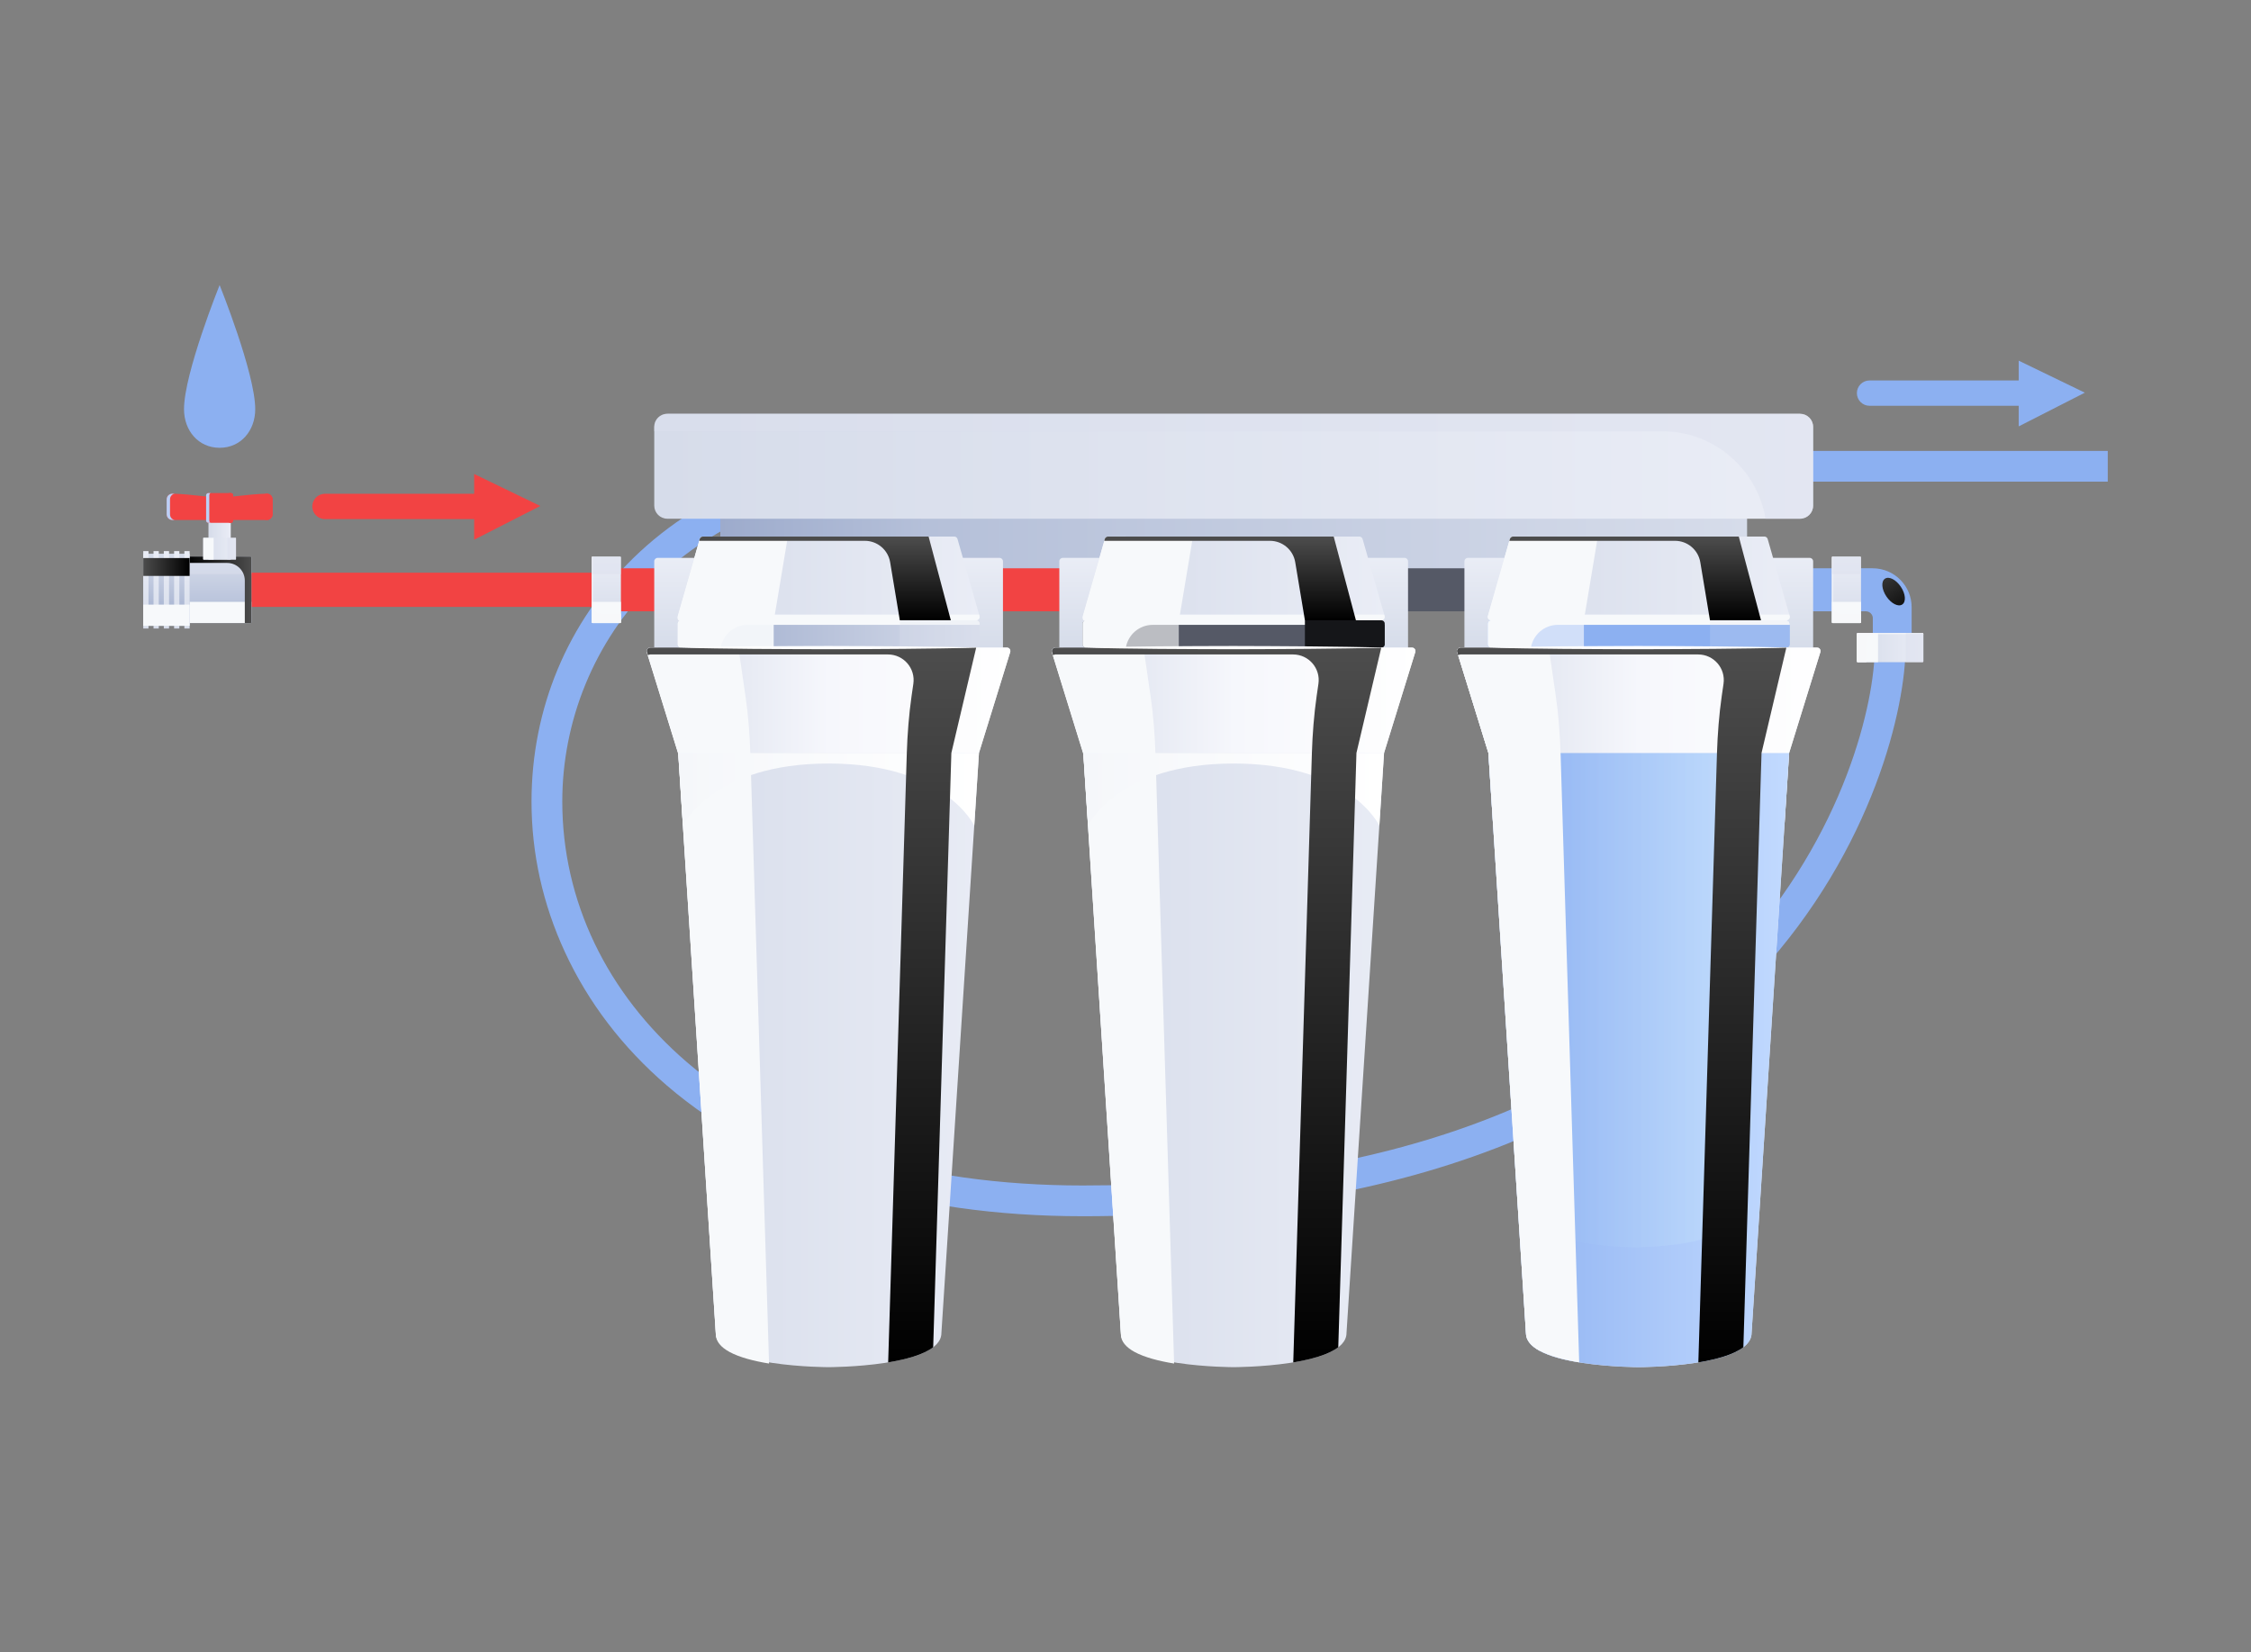 <svg xmlns="http://www.w3.org/2000/svg" xmlns:xlink="http://www.w3.org/1999/xlink" id="_x31_" x="0px" y="0px" viewBox="0 0 150.501 110.482" style="enable-background:new 0 0 150.501 110.482;" xml:space="preserve"><rect x="0" y="0" width="150.501" height="110.482" fill="#808080" stroke="none"/><g>	<g>		<path style="fill:#8CB0F1;" d="M72.387,81.328c-11.536,0-21.151-3.023-27.803-8.743c-2.963-2.548-5.255-5.549-6.813-8.92   c-1.482-3.208-2.234-6.595-2.234-10.067c0-6.208,2.412-11.985,6.792-16.267c4.805-4.697,11.519-7.18,19.416-7.18h79.178v2.057   H61.745c-15.855,0-24.151,10.761-24.151,21.39c0,6.62,2.958,12.809,8.331,17.428c6.274,5.395,15.425,8.246,26.462,8.246   c19.512,0,34.203-5.223,43.665-15.523c7.351-8.002,9.293-16.87,9.293-20.442h2.057c0,3.849-2.056,13.365-9.835,21.833   c-4.425,4.817-10.062,8.627-16.752,11.324C92.806,79.691,83.242,81.328,72.387,81.328z"></path>	</g>	<g>		<g>			<linearGradient id="SVGID_1_" gradientUnits="userSpaceOnUse" x1="48.16" y1="35.878" x2="116.808" y2="35.878">				<stop offset="0" style="stop-color:#9DABCC"></stop>				<stop offset="0.2" style="stop-color:#B5C0D9"></stop>				<stop offset="1" style="stop-color:#D6DCEA"></stop>			</linearGradient>			<rect x="48.16" y="32.77" style="fill:url(#SVGID_1_);" width="68.649" height="6.216"></rect>							<linearGradient id="SVGID_00000060731239105359477110000010497194678822423701_" gradientUnits="userSpaceOnUse" x1="43.743" y1="31.178" x2="121.225" y2="31.178">				<stop offset="0" style="stop-color:#D6DCEA"></stop>				<stop offset="1" style="stop-color:#EAEDF6"></stop>			</linearGradient>			<path style="fill:url(#SVGID_00000060731239105359477110000010497194678822423701_);" d="M44.62,34.686h37.865h37.864    c0.242,0,0.461-0.098,0.62-0.257c0.159-0.159,0.257-0.378,0.257-0.62v-2.631v-2.631c0-0.242-0.098-0.461-0.257-0.62    c-0.159-0.159-0.378-0.257-0.62-0.257H82.484H44.62c-0.242,0-0.461,0.098-0.62,0.257c-0.159,0.159-0.257,0.378-0.257,0.62v2.631    v2.631c0,0.242,0.098,0.461,0.257,0.62C44.158,34.588,44.377,34.686,44.62,34.686z"></path>			<path style="opacity:0.5;fill:#DCE1EE;" d="M44.62,27.67h75.729c0.484,0,0.877,0.393,0.877,0.877v5.262    c0,0.484-0.393,0.877-0.877,0.877h-2.305c-0.558-3.317-3.435-5.847-6.911-5.847h-67.39v-0.292    C43.743,28.062,44.135,27.67,44.62,27.67z"></path>		</g>		<g>			<g>				<rect x="14.684" y="38.297" style="fill:#F24343;" width="25.857" height="2.286"></rect>			</g>			<g>				<g>											<linearGradient id="SVGID_00000070105911129239910500000012113545850845194940_" gradientUnits="userSpaceOnUse" x1="-2886.405" y1="-207.147" x2="-2881.958" y2="-207.147" gradientTransform="matrix(0 -1 1 0 221.831 -2844.742)">						<stop offset="0" style="stop-color:#9DABCC"></stop>						<stop offset="0.2" style="stop-color:#B5C0D9"></stop>						<stop offset="1" style="stop-color:#D6DCEA"></stop>					</linearGradient>					<path style="fill:url(#SVGID_00000070105911129239910500000012113545850845194940_);" d="M16.809,41.613v-2.173v-2.173      c0-0.014-0.006-0.027-0.015-0.036c-0.009-0.009-0.022-0.015-0.036-0.015h-2.075h-2.075c-0.014,0-0.026,0.006-0.036,0.015      c-0.009,0.009-0.015,0.022-0.015,0.036v2.173v2.173c0,0.014,0.006,0.027,0.015,0.036c0.009,0.009,0.022,0.015,0.036,0.015      h2.075h2.075c0.014,0,0.027-0.006,0.036-0.015C16.804,41.639,16.809,41.627,16.809,41.613z"></path>					<path style="fill:#F7F9FB;" d="M12.558,40.248v1.365c0,0.028,0.023,0.05,0.05,0.05h4.15c0.028,0,0.05-0.023,0.05-0.05v-1.365      H12.558z"></path>					<path style="opacity:0.5;fill:#DCE1EE;" d="M12.558,37.266v1.125h4.251v-1.125c0-0.028-0.023-0.05-0.05-0.05h-4.15      C12.581,37.216,12.558,37.239,12.558,37.266z"></path>											<linearGradient id="SVGID_00000043426455708175047410000008226774742277209737_" gradientUnits="userSpaceOnUse" x1="12.558" y1="39.44" x2="16.809" y2="39.44">						<stop offset="0" style="stop-color:#000000"></stop>						<stop offset="1" style="stop-color:#4D4D4D"></stop>					</linearGradient>					<path style="fill:url(#SVGID_00000043426455708175047410000008226774742277209737_);" d="M16.759,37.216h-4.15      c-0.028,0-0.05,0.023-0.05,0.05v0.377h2.63c0.651,0,1.179,0.528,1.179,1.179v2.841h0.391c0.028,0,0.05-0.023,0.05-0.05v-4.346      C16.809,37.239,16.787,37.216,16.759,37.216z"></path>				</g>				<g>											<linearGradient id="SVGID_00000036935120781549576290000017370227093666479797_" gradientUnits="userSpaceOnUse" x1="-4466.851" y1="1657.99" x2="-4462.027" y2="1657.99" gradientTransform="matrix(0 -1 1 0 -1646.862 -4424.999)">						<stop offset="0" style="stop-color:#9DABCC"></stop>						<stop offset="1" style="stop-color:#D6DCEA"></stop>					</linearGradient>					<polygon style="fill:url(#SVGID_00000036935120781549576290000017370227093666479797_);" points="12.678,37.028 12.678,41.851       9.578,41.851 9.578,37.028      "></polygon>					<g>													<linearGradient id="SVGID_00000106136501530413756880000009448057525592044732_" gradientUnits="userSpaceOnUse" x1="-4467.027" y1="1659.365" x2="-4461.85" y2="1659.365" gradientTransform="matrix(0 -1 1 0 -1646.862 -4424.999)">							<stop offset="0" style="stop-color:#D6DCEA"></stop>							<stop offset="1" style="stop-color:#EAEDF6"></stop>						</linearGradient>						<polygon style="fill:url(#SVGID_00000106136501530413756880000009448057525592044732_);" points="12.678,36.851        12.678,42.028 12.327,42.028 12.327,36.851       "></polygon>													<linearGradient id="SVGID_00000010281333891335173600000011524558654998847127_" gradientUnits="userSpaceOnUse" x1="-4467.027" y1="1658.678" x2="-4461.85" y2="1658.678" gradientTransform="matrix(0 -1 1 0 -1646.862 -4424.999)">							<stop offset="0" style="stop-color:#D6DCEA"></stop>							<stop offset="1" style="stop-color:#EAEDF6"></stop>						</linearGradient>						<polygon style="fill:url(#SVGID_00000010281333891335173600000011524558654998847127_);" points="11.991,36.851        11.991,42.028 11.64,42.028 11.64,36.851       "></polygon>													<linearGradient id="SVGID_00000000941458353854415260000009410435570101712278_" gradientUnits="userSpaceOnUse" x1="-4467.027" y1="1657.99" x2="-4461.85" y2="1657.99" gradientTransform="matrix(0 -1 1 0 -1646.862 -4424.999)">							<stop offset="0" style="stop-color:#D6DCEA"></stop>							<stop offset="1" style="stop-color:#EAEDF6"></stop>						</linearGradient>						<polygon style="fill:url(#SVGID_00000000941458353854415260000009410435570101712278_);" points="11.303,36.851        11.303,42.028 10.952,42.028 10.952,36.851       "></polygon>													<linearGradient id="SVGID_00000043453790348329498590000016329860801065815958_" gradientUnits="userSpaceOnUse" x1="-4467.027" y1="1657.303" x2="-4461.85" y2="1657.303" gradientTransform="matrix(0 -1 1 0 -1646.862 -4424.999)">							<stop offset="0" style="stop-color:#D6DCEA"></stop>							<stop offset="1" style="stop-color:#EAEDF6"></stop>						</linearGradient>						<polygon style="fill:url(#SVGID_00000043453790348329498590000016329860801065815958_);" points="10.616,36.851        10.616,42.028 10.265,42.028 10.265,36.851       "></polygon>													<linearGradient id="SVGID_00000094585333857973513380000013978880651213625515_" gradientUnits="userSpaceOnUse" x1="-4467.027" y1="1656.615" x2="-4461.85" y2="1656.615" gradientTransform="matrix(0 -1 1 0 -1646.862 -4424.999)">							<stop offset="0" style="stop-color:#D6DCEA"></stop>							<stop offset="1" style="stop-color:#EAEDF6"></stop>						</linearGradient>						<polygon style="fill:url(#SVGID_00000094585333857973513380000013978880651213625515_);" points="9.929,36.851 9.929,42.028        9.578,42.028 9.578,36.851       "></polygon>					</g>											<linearGradient id="SVGID_00000110460233820566368050000003463096764111701176_" gradientUnits="userSpaceOnUse" x1="-4462.913" y1="1659.541" x2="-4462.913" y2="1656.44" gradientTransform="matrix(0 -1 1 0 -1646.862 -4424.999)">						<stop offset="0" style="stop-color:#000000"></stop>						<stop offset="1" style="stop-color:#4D4D4D"></stop>					</linearGradient>					<polygon style="fill:url(#SVGID_00000110460233820566368050000003463096764111701176_);" points="12.678,37.316 12.678,38.511       9.578,38.511 9.578,37.316      "></polygon>											<rect x="10.418" y="39.591" transform="matrix(6.123234e-17 -1 1 6.123234e-17 -30.014 52.269)" style="fill:#F7F9FB;" width="1.42" height="3.101"></rect>				</g>				<g>					<g>													<linearGradient id="SVGID_00000023971863967068946590000003476796868826538404_" gradientUnits="userSpaceOnUse" x1="13.938" y1="35.904" x2="15.429" y2="35.904">							<stop offset="0" style="stop-color:#D6DCEA"></stop>							<stop offset="1" style="stop-color:#EAEDF6"></stop>						</linearGradient>													<rect x="13.938" y="34.389" style="fill:url(#SVGID_00000023971863967068946590000003476796868826538404_);" width="1.491" height="3.031"></rect>					</g>					<g>						<g>							<g>								<path style="fill:#F24343;" d="M11.535,33.011c-0.215-0.006-0.393,0.165-0.393,0.38v1.001c0,0.21,0.17,0.38,0.38,0.38h3.162         v-1.5C14.011,33.271,12.882,33.05,11.535,33.011z"></path>								<path style="fill:#F24343;" d="M17.832,33.011c-1.347,0.039-2.476,0.26-3.149,0.26v1.5h3.162c0.21,0,0.38-0.17,0.38-0.38         v-1.001C18.225,33.176,18.047,33.005,17.832,33.011z"></path>							</g>							<g>								<path style="fill:#BAD0F7;" d="M11.367,34.392v-1.001c0-0.191,0.132-0.347,0.303-0.375c-0.045-0.002-0.09-0.004-0.135-0.005         c-0.215-0.006-0.393,0.165-0.393,0.38v1.001c0,0.21,0.17,0.38,0.38,0.38h0.2C11.526,34.772,11.367,34.602,11.367,34.392z"></path>								<path style="fill:#F24343;" d="M17.832,33.011c-0.045,0.001-0.09,0.003-0.135,0.005c0.171,0.028,0.303,0.183,0.303,0.375         v1.001c0,0.21-0.159,0.38-0.356,0.38h0.2c0.21,0,0.38-0.17,0.38-0.38v-1.001C18.225,33.176,18.047,33.005,17.832,33.011z"></path>							</g>						</g>						<g>							<path style="fill:#F24343;" d="M13.779,33.122v1.688c0,0.084,0.068,0.152,0.152,0.152h1.506c0.084,0,0.152-0.068,0.152-0.152        v-1.688c0-0.085-0.069-0.153-0.153-0.152c-0.281,0.004-1.223,0.004-1.503,0C13.847,32.969,13.779,33.038,13.779,33.122z"></path>							<g>								<path style="fill:#BAD0F7;" d="M13.994,34.81v-1.688c0-0.079,0.041-0.143,0.094-0.151c-0.056,0-0.109-0.001-0.155-0.001         c-0.085-0.001-0.153,0.067-0.153,0.152v1.688c0,0.084,0.068,0.152,0.152,0.152h0.167         C14.04,34.962,13.994,34.894,13.994,34.81z"></path>								<path style="fill:#F24343;" d="M15.435,32.97c-0.047,0.001-0.099,0.001-0.155,0.001c0.052,0.007,0.094,0.071,0.094,0.151         v1.688c0,0.084-0.046,0.152-0.104,0.152h0.167c0.084,0,0.152-0.068,0.152-0.152v-1.688         C15.589,33.038,15.52,32.969,15.435,32.97z"></path>							</g>						</g>					</g>					<g>													<linearGradient id="SVGID_00000176735425950835349310000017305334161733897089_" gradientUnits="userSpaceOnUse" x1="1035.492" y1="-939.688" x2="1037.684" y2="-939.688" gradientTransform="matrix(1 0 0 1 -1021.904 976.38)">							<stop offset="0" style="stop-color:#D6DCEA"></stop>							<stop offset="1" style="stop-color:#EAEDF6"></stop>						</linearGradient>						<path style="fill:url(#SVGID_00000176735425950835349310000017305334161733897089_);" d="M13.612,37.42h1.071h1.071       c0.007,0,0.013-0.003,0.017-0.007c0.004-0.004,0.007-0.011,0.007-0.018v-0.703v-0.703c0-0.007-0.003-0.013-0.007-0.018       c-0.004-0.004-0.011-0.007-0.017-0.007h-1.071h-1.071c-0.007,0-0.013,0.003-0.017,0.007c-0.005,0.005-0.007,0.011-0.007,0.018       v0.703v0.703c0,0.007,0.003,0.013,0.007,0.018C13.599,37.417,13.606,37.42,13.612,37.42z"></path>						<path style="fill:#F7F9FB;" d="M14.285,35.964h-0.673c-0.014,0-0.025,0.011-0.025,0.025v1.406       c0,0.014,0.011,0.025,0.025,0.025h0.673V35.964z"></path>						<path style="opacity:0.5;fill:#DCE1EE;" d="M15.755,35.964h-0.554v1.456h0.554c0.014,0,0.025-0.011,0.025-0.025v-1.406       C15.78,35.975,15.769,35.964,15.755,35.964z"></path>					</g>				</g>			</g>			<rect x="40.541" y="38.001" style="fill:#F24343;" width="41.702" height="2.876"></rect>			<rect x="82.244" y="38.001" style="fill:#555966;" width="27.325" height="2.876"></rect>			<rect x="109.328" y="38.001" style="fill:#8CB0F1;" width="14.125" height="2.876"></rect>			<g>									<linearGradient id="SVGID_00000024688625001301758340000012048291300531700871_" gradientUnits="userSpaceOnUse" x1="-2886.405" y1="-181.29" x2="-2881.958" y2="-181.29" gradientTransform="matrix(0 -1 1 0 221.831 -2844.742)">					<stop offset="0" style="stop-color:#D6DCEA"></stop>					<stop offset="1" style="stop-color:#EAEDF6"></stop>				</linearGradient>				<path style="fill:url(#SVGID_00000024688625001301758340000012048291300531700871_);" d="M41.515,41.613v-2.173v-2.173     c0-0.014-0.006-0.027-0.015-0.036c-0.009-0.009-0.022-0.015-0.036-0.015h-0.924h-0.924c-0.014,0-0.026,0.006-0.036,0.015     c-0.009,0.009-0.015,0.022-0.015,0.036v2.173v2.173c0,0.014,0.006,0.027,0.015,0.036c0.009,0.009,0.022,0.015,0.036,0.015h0.924     h0.924c0.014,0,0.027-0.006,0.036-0.015C41.51,41.639,41.515,41.627,41.515,41.613z"></path>				<path style="fill:#F7F9FB;" d="M39.567,40.248v1.365c0,0.028,0.022,0.05,0.05,0.05h1.848c0.028,0,0.05-0.023,0.05-0.05v-1.365     H39.567z"></path>				<path style="fill:#F7F8FA;" d="M39.567,37.266v4.346c0,0.028,0.022,0.05,0.05,0.05h1.848c0.028,0,0.05-0.023,0.05-0.05v-0.582     h-1.353c-0.125,0-0.239-0.043-0.329-0.115c-0.121-0.097-0.199-0.246-0.199-0.413v-3.286h-0.017     C39.59,37.216,39.567,37.239,39.567,37.266z"></path>				<path style="opacity:0.5;fill:#DCE1EE;" d="M39.567,37.266v1.125h1.948v-1.125c0-0.028-0.022-0.05-0.05-0.05h-1.848     C39.59,37.216,39.567,37.239,39.567,37.266z"></path>			</g>			<g>				<g>					<path style="fill:#8CB0F1;" d="M123.115,38.001v2.876h1.636c0.161,0,0.303,0.082,0.387,0.207      c0.049,0.074,0.078,0.162,0.078,0.257v2.53l2.596,0v-3.264c0-0.707-0.281-1.348-0.738-1.817c-0.474-0.487-1.136-0.79-1.87-0.79      H123.115z"></path>											<linearGradient id="SVGID_00000060729576274972850250000015751090430771943296_" gradientUnits="userSpaceOnUse" x1="290.024" y1="-460.928" x2="290.024" y2="-458.81" gradientTransform="matrix(-0.83 0.557 0.832 1.24 750.424 448.635)">						<stop offset="0" style="stop-color:#333333"></stop>						<stop offset="1" style="stop-color:#000000"></stop>					</linearGradient>					<path style="fill:url(#SVGID_00000060729576274972850250000015751090430771943296_);" d="M127.088,39.235      c0.319,0.476,0.363,1.007,0.096,1.186c-0.266,0.179-0.741-0.062-1.061-0.538c-0.32-0.476-0.363-1.007-0.096-1.186      C126.293,38.517,126.768,38.758,127.088,39.235z"></path>				</g>				<g>											<linearGradient id="SVGID_00000093868435784480869840000004783395158401762710_" gradientUnits="userSpaceOnUse" x1="-1698.796" y1="43.306" x2="-1694.349" y2="43.306" gradientTransform="matrix(1 0 0 1 1822.946 0)">						<stop offset="0" style="stop-color:#D6DCEA"></stop>						<stop offset="1" style="stop-color:#EAEDF6"></stop>					</linearGradient>					<path style="fill:url(#SVGID_00000093868435784480869840000004783395158401762710_);" d="M124.2,44.28h4.346      c0.028,0,0.05-0.022,0.05-0.05v-1.848c0-0.028-0.023-0.05-0.05-0.05H124.2c-0.028,0-0.05,0.022-0.05,0.05v1.848      C124.15,44.258,124.173,44.28,124.2,44.28z"></path>					<path style="fill:#F7F9FB;" d="M125.565,42.332H124.2c-0.028,0-0.05,0.022-0.05,0.05v1.848c0,0.028,0.022,0.05,0.05,0.05h1.365      V42.332z"></path>					<path style="fill:#F7F8FA;" d="M128.547,42.332H124.2c-0.028,0-0.05,0.022-0.05,0.05v1.848c0,0.028,0.022,0.05,0.05,0.05h0.582      v-1.353c0-0.125,0.043-0.239,0.115-0.329c0.097-0.121,0.246-0.199,0.413-0.199h3.286v-0.017      C128.597,42.354,128.574,42.332,128.547,42.332z"></path>					<path style="opacity:0.5;fill:#DCE1EE;" d="M128.547,42.332h-1.125v1.948h1.125c0.028,0,0.05-0.022,0.05-0.05v-1.848      C128.597,42.354,128.574,42.332,128.547,42.332z"></path>				</g>				<g>											<linearGradient id="SVGID_00000034047519437541674670000002658801298632780455_" gradientUnits="userSpaceOnUse" x1="-2886.405" y1="-1921.324" x2="-2881.958" y2="-1921.324" gradientTransform="matrix(0 -1 1 0 2044.777 -2844.742)">						<stop offset="0" style="stop-color:#D6DCEA"></stop>						<stop offset="1" style="stop-color:#EAEDF6"></stop>					</linearGradient>					<path style="fill:url(#SVGID_00000034047519437541674670000002658801298632780455_);" d="M124.427,41.613v-4.346      c0-0.028-0.022-0.05-0.05-0.05h-1.848c-0.028,0-0.05,0.023-0.05,0.05v4.346c0,0.028,0.022,0.05,0.05,0.05h1.848      C124.404,41.663,124.427,41.64,124.427,41.613z"></path>					<path style="fill:#F7F9FB;" d="M122.479,40.248v1.365c0,0.028,0.022,0.05,0.05,0.05h1.848c0.028,0,0.05-0.023,0.05-0.05v-1.365      H122.479z"></path>					<path style="fill:#F7F8FA;" d="M122.479,37.266v4.346c0,0.028,0.022,0.05,0.05,0.05h1.848c0.028,0,0.05-0.023,0.05-0.05v-0.582      h-1.353c-0.125,0-0.239-0.043-0.329-0.115c-0.121-0.097-0.199-0.246-0.199-0.413v-3.286h-0.017      C122.501,37.216,122.479,37.239,122.479,37.266z"></path>					<path style="opacity:0.5;fill:#DCE1EE;" d="M122.479,37.266v1.125h1.948v-1.125c0-0.028-0.022-0.05-0.05-0.05h-1.848      C122.501,37.216,122.479,37.239,122.479,37.266z"></path>				</g>			</g>		</g>		<g>			<g>				<g>											<linearGradient id="SVGID_00000045579453238889021580000013745362280189190042_" gradientUnits="userSpaceOnUse" x1="-3321.076" y1="44.449" x2="-3321.076" y2="37.306" gradientTransform="matrix(-1 0 0 1 -3265.677 0)">						<stop offset="0" style="stop-color:#D2D9E7"></stop>						<stop offset="1" style="stop-color:#EAEDF6"></stop>					</linearGradient>					<path style="fill:url(#SVGID_00000045579453238889021580000013745362280189190042_);" d="M43.971,44.449H55.4h11.429      c0.063,0,0.12-0.026,0.162-0.067c0.041-0.041,0.067-0.098,0.067-0.162v-3.343v-3.343c0-0.063-0.025-0.12-0.067-0.162      c-0.041-0.041-0.098-0.067-0.162-0.067H55.4H43.971c-0.063,0-0.12,0.026-0.162,0.067c-0.041,0.041-0.067,0.098-0.067,0.162      v3.343v3.343c0,0.063,0.026,0.12,0.067,0.162C43.851,44.423,43.908,44.449,43.971,44.449z"></path>					<g>													<linearGradient id="SVGID_00000110459863198920021640000007811749679206579374_" gradientUnits="userSpaceOnUse" x1="45.303" y1="42.392" x2="65.497" y2="42.392">							<stop offset="0" style="stop-color:#9DABCC"></stop>							<stop offset="1" style="stop-color:#D6DCEA"></stop>						</linearGradient>						<path style="fill:url(#SVGID_00000110459863198920021640000007811749679206579374_);" d="M45.531,43.306h19.737       c0.126,0,0.229-0.102,0.229-0.229v-1.371c0-0.126-0.102-0.229-0.229-0.229H45.531c-0.126,0-0.229,0.102-0.229,0.229v1.371       C45.303,43.204,45.405,43.306,45.531,43.306z"></path>						<path style="fill:#F2F5F9;" d="M51.729,41.478h-6.198c-0.126,0-0.229,0.102-0.229,0.229v1.371       c0,0.126,0.102,0.229,0.229,0.229h6.198V41.478z"></path>						<path style="fill:#F7F9FB;" d="M65.268,41.478H45.531c-0.126,0-0.229,0.102-0.229,0.229v1.371       c0,0.126,0.102,0.229,0.229,0.229h2.658c0.145-0.865,0.895-1.524,1.801-1.524h15.507v-0.076       C65.497,41.58,65.395,41.478,65.268,41.478z"></path>						<path style="opacity:0.3;fill:#DCE1EE;" d="M65.268,41.478h-5.107v1.829h5.107c0.126,0,0.229-0.102,0.229-0.229v-1.371       C65.497,41.58,65.395,41.478,65.268,41.478z"></path>					</g>					<g>													<linearGradient id="XMLID_00000030466566216536917890000004974461018453601436_" gradientUnits="userSpaceOnUse" x1="-3310.979" y1="38.678" x2="-3331.174" y2="38.678" gradientTransform="matrix(-1 0 0 1 -3265.677 0)">							<stop offset="0" style="stop-color:#D6DCEA"></stop>							<stop offset="1" style="stop-color:#EAEDF6"></stop>						</linearGradient>						<path id="XMLID_23_" style="fill:url(#XMLID_00000030466566216536917890000004974461018453601436_);" d="M47.001,35.878H55.4       h8.399c0.051,0,0.099,0.017,0.138,0.046c0.039,0.029,0.068,0.071,0.082,0.12l0.735,2.571l0.735,2.572       c0.021,0.073,0.004,0.146-0.037,0.2s-0.107,0.091-0.183,0.091H55.4h-9.868c-0.076,0-0.141-0.036-0.182-0.091       c-0.041-0.055-0.058-0.127-0.037-0.2l0.735-2.572l0.735-2.571c0.014-0.049,0.044-0.09,0.082-0.12       C46.902,35.895,46.95,35.878,47.001,35.878z"></path>						<path style="fill:#F7F9FB;" d="M47.001,35.954c-0.102,0-0.192,0.068-0.22,0.166l-1.469,5.143       c-0.042,0.146,0.068,0.291,0.22,0.291h6.198l0.934-5.6H47.001z"></path>						<path style="fill:#F7F9FB;" d="M47.212,39.523l0.948-3.646h-1.159c-0.102,0-0.192,0.068-0.22,0.166l-1.469,5.143       c-0.042,0.146,0.068,0.291,0.22,0.291h19.737c0.152,0,0.262-0.145,0.22-0.291l-0.026-0.09H48.429       C47.606,41.097,47.005,40.319,47.212,39.523z"></path>													<linearGradient id="SVGID_00000048461190151791434020000001810884703272074653_" gradientUnits="userSpaceOnUse" x1="55.159" y1="41.478" x2="55.159" y2="35.878">							<stop offset="0" style="stop-color:#000000"></stop>							<stop offset="1" style="stop-color:#4D4D4D"></stop>						</linearGradient>						<path style="fill:url(#SVGID_00000048461190151791434020000001810884703272074653_);" d="M63.572,41.478l-1.486-5.6h-1.362       h-1.497H47.001c-0.102,0-0.192,0.068-0.22,0.166l-0.034,0.12h11.077c0.838,0,1.553,0.606,1.691,1.432l0.647,3.882H63.572z"></path>					</g>					<g>													<linearGradient id="XMLID_00000024714119168413244770000002468346870385145264_" gradientUnits="userSpaceOnUse" x1="-3308.924" y1="67.363" x2="-3333.229" y2="67.363" gradientTransform="matrix(-1 0 0 1 -3265.677 0)">							<stop offset="0" style="stop-color:#D6DCEA"></stop>							<stop offset="1" style="stop-color:#EAEDF6"></stop>						</linearGradient>						<path id="XMLID_22_" style="fill:url(#XMLID_00000024714119168413244770000002468346870385145264_);" d="M43.475,43.306       h23.848c0.152,0,0.262,0.146,0.22,0.292l-2.09,6.751l-2.511,38.786c0,2.286-7.543,2.286-7.543,2.286s-7.543,0-7.543-2.286       l-2.511-38.786l-2.09-6.751C43.214,43.452,43.323,43.306,43.475,43.306z"></path>													<linearGradient id="XMLID_00000025422432122606409980000012499498544685652151_" gradientUnits="userSpaceOnUse" x1="-3308.924" y1="46.828" x2="-3333.229" y2="46.828" gradientTransform="matrix(-1 0 0 1 -3265.677 0)">							<stop offset="0" style="stop-color:#D6DCEA"></stop>							<stop offset="0.5" style="stop-color:#F6F7FC"></stop>							<stop offset="1" style="stop-color:#FFFFFF"></stop>						</linearGradient>						<path id="XMLID_21_" style="fill:url(#XMLID_00000025422432122606409980000012499498544685652151_);" d="M43.475,43.306H55.4       h11.924c0.076,0,0.142,0.036,0.183,0.091c0.041,0.055,0.058,0.128,0.037,0.201l-1.045,3.375l-1.045,3.375H55.4H45.346       l-1.045-3.375l-1.045-3.375c-0.021-0.073-0.004-0.146,0.037-0.201C43.334,43.343,43.399,43.306,43.475,43.306z"></path>						<path style="fill:#F7F9FB;" d="M50.171,50.425c-0.037-1.216-0.144-2.609-0.319-3.812l-0.47-3.23h-5.378h-0.528       c-0.152,0-0.262,0.146-0.219,0.292l2.09,6.751l2.511,38.786c0,0.497,0.357,0.885,0.915,1.19       c0.677,0.369,1.651,0.615,2.645,0.777L50.171,50.425z"></path>						<path style="fill:#F7F9FB;" d="M43.475,43.306c-0.152,0-0.262,0.146-0.219,0.292l2.09,6.751l2.511,38.786       c0,0.497,0.357,0.885,0.915,1.19l-2.588-39.975l-2.181-7.043H43.475z"></path>					</g>											<linearGradient id="SVGID_00000083054630060457859490000015179772956892544692_" gradientUnits="userSpaceOnUse" x1="45.346" y1="52.779" x2="65.453" y2="52.779">						<stop offset="0" style="stop-color:#F5F7FA"></stop>						<stop offset="1" style="stop-color:#FFFFFF"></stop>					</linearGradient>					<path style="fill:url(#SVGID_00000083054630060457859490000015179772956892544692_);" d="M65.453,50.349H45.346l0.315,4.859      c0,0,1.956-4.152,9.739-4.152s9.739,4.152,9.739,4.152L65.453,50.349z"></path>											<linearGradient id="SVGID_00000016052404885641647540000002343654165488062614_" gradientUnits="userSpaceOnUse" x1="54.258" y1="91.101" x2="54.258" y2="43.306">						<stop offset="0" style="stop-color:#000000"></stop>						<stop offset="1" style="stop-color:#4D4D4D"></stop>					</linearGradient>					<path style="fill:url(#SVGID_00000016052404885641647540000002343654165488062614_);" d="M62.829,43.306h-1.411H43.475      c-0.152,0-0.262,0.146-0.219,0.292l0.069,0.222c0.04-0.035,0.092-0.057,0.151-0.057h15.894c1.045,0,1.847,0.927,1.696,1.961      l-0.118,0.812c-0.175,1.204-0.282,2.597-0.319,3.812l-1.246,40.752c1.19-0.194,2.353-0.507,3.01-1.011l1.215-39.741l1.66-7.043      H62.829z"></path>				</g>				<path style="fill:#FFFFFF;" d="M45.303,43.306c0.841-0.025,1.683-0.036,2.524-0.055l2.524-0.031     c1.683-0.015,3.366-0.018,5.049-0.023c1.683,0.009,3.366,0.007,5.049,0.026l2.524,0.03c0.841,0.018,1.683,0.028,2.524,0.053     c-0.841,0.024-1.683,0.035-2.524,0.052l-2.524,0.03c-1.683,0.02-3.366,0.017-5.049,0.026c-1.683-0.005-3.366-0.008-5.049-0.023     l-2.524-0.031C46.985,43.342,46.144,43.332,45.303,43.306z"></path>			</g>			<g>				<g>											<linearGradient id="SVGID_00000086658424268216932810000013758500410578523559_" gradientUnits="userSpaceOnUse" x1="-3348.161" y1="44.449" x2="-3348.161" y2="37.306" gradientTransform="matrix(-1 0 0 1 -3265.677 0)">						<stop offset="0" style="stop-color:#D2D9E7"></stop>						<stop offset="1" style="stop-color:#EAEDF6"></stop>					</linearGradient>					<path style="fill:url(#SVGID_00000086658424268216932810000013758500410578523559_);" d="M71.055,44.449h11.429h11.428      c0.063,0,0.12-0.026,0.162-0.067c0.041-0.041,0.067-0.098,0.067-0.162v-3.343v-3.343c0-0.063-0.026-0.12-0.067-0.162      c-0.041-0.041-0.099-0.067-0.162-0.067H82.484H71.055c-0.063,0-0.12,0.026-0.162,0.067c-0.041,0.041-0.067,0.098-0.067,0.162      v3.343v3.343c0,0.063,0.026,0.12,0.067,0.162C70.935,44.423,70.992,44.449,71.055,44.449z"></path>					<g>						<path style="fill:#555966;" d="M72.616,43.306h19.737c0.126,0,0.229-0.102,0.229-0.229v-1.371       c0-0.126-0.102-0.229-0.229-0.229H72.616c-0.126,0-0.229,0.102-0.229,0.229v1.371C72.387,43.204,72.489,43.306,72.616,43.306z       "></path>						<path style="fill:#BBBDC2;" d="M78.813,41.478h-6.198c-0.126,0-0.229,0.102-0.229,0.229v1.371       c0,0.126,0.102,0.229,0.229,0.229h6.198V41.478z"></path>						<path style="fill:#F7F9FB;" d="M92.353,41.478H72.616c-0.126,0-0.229,0.102-0.229,0.229v1.371       c0,0.126,0.102,0.229,0.229,0.229h2.658c0.145-0.865,0.895-1.524,1.801-1.524h15.507v-0.076       C92.581,41.58,92.479,41.478,92.353,41.478z"></path>						<path style="fill:#151619;" d="M92.353,41.478h-5.107v1.829h5.107c0.126,0,0.229-0.102,0.229-0.229v-1.371       C92.581,41.58,92.479,41.478,92.353,41.478z"></path>					</g>					<g>													<linearGradient id="XMLID_00000084501640735687762860000001991405763707778230_" gradientUnits="userSpaceOnUse" x1="-3338.064" y1="38.678" x2="-3358.258" y2="38.678" gradientTransform="matrix(-1 0 0 1 -3265.677 0)">							<stop offset="0" style="stop-color:#D6DCEA"></stop>							<stop offset="1" style="stop-color:#EAEDF6"></stop>						</linearGradient>						<path id="XMLID_20_" style="fill:url(#XMLID_00000084501640735687762860000001991405763707778230_);" d="M74.085,35.878h8.399       h8.399c0.051,0,0.099,0.017,0.138,0.046c0.039,0.029,0.068,0.071,0.082,0.12l0.735,2.571l0.735,2.572       c0.021,0.073,0.004,0.146-0.037,0.2c-0.041,0.055-0.106,0.091-0.182,0.091h-9.868h-9.868c-0.076,0-0.141-0.036-0.183-0.091       c-0.041-0.055-0.058-0.127-0.037-0.2l0.735-2.572l0.735-2.571c0.014-0.049,0.043-0.09,0.082-0.12       C73.986,35.895,74.034,35.878,74.085,35.878z"></path>						<path style="fill:#F7F9FB;" d="M74.085,35.954c-0.102,0-0.192,0.068-0.22,0.166l-1.469,5.143       c-0.042,0.146,0.068,0.291,0.22,0.291h6.198l0.934-5.6H74.085z"></path>						<path style="fill:#F7F9FB;" d="M74.296,39.523l0.948-3.646h-1.159c-0.102,0-0.192,0.068-0.22,0.166l-1.469,5.143       c-0.042,0.146,0.068,0.291,0.22,0.291h19.737c0.152,0,0.261-0.145,0.22-0.291l-0.026-0.09H75.513       C74.69,41.097,74.089,40.319,74.296,39.523z"></path>													<linearGradient id="SVGID_00000026125828652556796380000014110124323766158265_" gradientUnits="userSpaceOnUse" x1="82.244" y1="41.478" x2="82.244" y2="35.878">							<stop offset="0" style="stop-color:#000000"></stop>							<stop offset="1" style="stop-color:#4D4D4D"></stop>						</linearGradient>						<path style="fill:url(#SVGID_00000026125828652556796380000014110124323766158265_);" d="M90.656,41.478l-1.486-5.6h-1.362       h-1.497H74.085c-0.102,0-0.192,0.068-0.22,0.166l-0.034,0.12h11.077c0.838,0,1.553,0.606,1.691,1.432l0.647,3.882H90.656z"></path>					</g>					<g>													<linearGradient id="XMLID_00000003091758546191102210000006277591768201744558_" gradientUnits="userSpaceOnUse" x1="-3336.008" y1="67.363" x2="-3360.314" y2="67.363" gradientTransform="matrix(-1 0 0 1 -3265.677 0)">							<stop offset="0" style="stop-color:#D6DCEA"></stop>							<stop offset="1" style="stop-color:#EAEDF6"></stop>						</linearGradient>						<path id="XMLID_19_" style="fill:url(#XMLID_00000003091758546191102210000006277591768201744558_);" d="M70.56,43.306h23.848       c0.152,0,0.262,0.146,0.219,0.292l-2.09,6.751l-2.51,38.786c0,2.286-7.543,2.286-7.543,2.286s-7.543,0-7.543-2.286       l-2.51-38.786l-2.09-6.751C70.298,43.452,70.408,43.306,70.56,43.306z"></path>													<linearGradient id="XMLID_00000108300680301986628230000015341321006824992933_" gradientUnits="userSpaceOnUse" x1="-3336.008" y1="46.828" x2="-3360.314" y2="46.828" gradientTransform="matrix(-1 0 0 1 -3265.677 0)">							<stop offset="0" style="stop-color:#D6DCEA"></stop>							<stop offset="0.5" style="stop-color:#F6F7FC"></stop>							<stop offset="1" style="stop-color:#FFFFFF"></stop>						</linearGradient>						<path id="XMLID_18_" style="fill:url(#XMLID_00000108300680301986628230000015341321006824992933_);" d="M70.56,43.306h11.924       h11.924c0.076,0,0.142,0.036,0.183,0.091c0.041,0.055,0.058,0.128,0.037,0.201l-1.045,3.375l-1.045,3.375H82.484H72.431       l-1.045-3.375l-1.045-3.375c-0.021-0.073-0.004-0.146,0.037-0.201C70.418,43.343,70.484,43.306,70.56,43.306z"></path>						<path style="fill:#F7F9FB;" d="M77.255,50.425c-0.037-1.216-0.143-2.609-0.319-3.812l-0.47-3.23h-5.378H70.56       c-0.152,0-0.262,0.146-0.22,0.292l2.09,6.751l2.51,38.786c0,0.497,0.357,0.885,0.915,1.19       c0.677,0.369,1.651,0.615,2.645,0.777L77.255,50.425z"></path>						<path style="fill:#F7F9FB;" d="M70.56,43.306c-0.152,0-0.262,0.146-0.219,0.292l2.09,6.751l2.51,38.786       c0,0.497,0.357,0.885,0.915,1.19l-2.588-39.975l-2.181-7.043H70.56z"></path>					</g>											<linearGradient id="SVGID_00000068656432864997896970000011339018506630122390_" gradientUnits="userSpaceOnUse" x1="72.431" y1="52.779" x2="92.537" y2="52.779">						<stop offset="0" style="stop-color:#F5F7FA"></stop>						<stop offset="1" style="stop-color:#FFFFFF"></stop>					</linearGradient>					<path style="fill:url(#SVGID_00000068656432864997896970000011339018506630122390_);" d="M92.537,50.349H72.431l0.314,4.859      c0,0,1.956-4.152,9.739-4.152c7.783,0,9.739,4.152,9.739,4.152L92.537,50.349z"></path>											<linearGradient id="SVGID_00000074432326785805844760000012932836034720369803_" gradientUnits="userSpaceOnUse" x1="81.342" y1="91.101" x2="81.342" y2="43.306">						<stop offset="0" style="stop-color:#000000"></stop>						<stop offset="1" style="stop-color:#4D4D4D"></stop>					</linearGradient>					<path style="fill:url(#SVGID_00000074432326785805844760000012932836034720369803_);" d="M89.914,43.306h-1.411H70.56      c-0.152,0-0.262,0.146-0.22,0.292l0.069,0.222c0.04-0.035,0.092-0.057,0.151-0.057h15.894c1.045,0,1.847,0.927,1.696,1.961      l-0.118,0.812c-0.175,1.204-0.282,2.597-0.319,3.812l-1.246,40.752c1.19-0.194,2.353-0.507,3.01-1.011l1.215-39.741l1.66-7.043      H89.914z"></path>				</g>				<path style="fill:#FFFFFF;" d="M72.387,43.306c0.841-0.025,1.683-0.036,2.524-0.055l2.524-0.031     c1.683-0.015,3.366-0.018,5.049-0.023c1.683,0.009,3.366,0.007,5.049,0.026l2.524,0.03c0.841,0.018,1.683,0.028,2.524,0.053     c-0.841,0.024-1.683,0.035-2.524,0.052l-2.524,0.03c-1.683,0.02-3.366,0.017-5.049,0.026c-1.683-0.005-3.366-0.008-5.049-0.023     l-2.524-0.031C74.07,43.342,73.228,43.332,72.387,43.306z"></path>			</g>			<g>									<linearGradient id="SVGID_00000177452670431071922900000010830905939531339700_" gradientUnits="userSpaceOnUse" x1="99.515" y1="52.779" x2="119.622" y2="52.779">					<stop offset="0" style="stop-color:#F5F7FA"></stop>					<stop offset="1" style="stop-color:#FFFFFF"></stop>				</linearGradient>				<path style="fill:url(#SVGID_00000177452670431071922900000010830905939531339700_);" d="M119.622,50.349H99.515l0.314,4.859     c0,0,1.956-4.152,9.739-4.152s9.739,4.152,9.739,4.152L119.622,50.349z"></path>				<g>											<linearGradient id="SVGID_00000062900255131380575200000000920399366101799357_" gradientUnits="userSpaceOnUse" x1="-3375.245" y1="44.449" x2="-3375.245" y2="37.306" gradientTransform="matrix(-1 0 0 1 -3265.677 0)">						<stop offset="0" style="stop-color:#D2D9E7"></stop>						<stop offset="1" style="stop-color:#EAEDF6"></stop>					</linearGradient>					<path style="fill:url(#SVGID_00000062900255131380575200000000920399366101799357_);" d="M98.14,44.449h11.428h11.429      c0.063,0,0.12-0.026,0.162-0.067c0.041-0.041,0.067-0.098,0.067-0.162v-3.343v-3.343c0-0.063-0.026-0.12-0.067-0.162      c-0.041-0.041-0.099-0.067-0.162-0.067h-11.429H98.14c-0.063,0-0.12,0.026-0.162,0.067c-0.041,0.041-0.067,0.098-0.067,0.162      v3.343v3.343c0,0.063,0.026,0.12,0.067,0.162C98.02,44.423,98.077,44.449,98.14,44.449z"></path>					<g>						<path style="fill:#8CB0F1;" d="M99.7,43.306h19.737c0.126,0,0.229-0.102,0.229-0.229v-1.371c0-0.126-0.102-0.229-0.229-0.229       H99.7c-0.126,0-0.229,0.102-0.229,0.229v1.371C99.471,43.204,99.574,43.306,99.7,43.306z"></path>						<path style="fill:#D1DFF9;" d="M105.898,41.478H99.7c-0.126,0-0.229,0.102-0.229,0.229v1.371c0,0.126,0.102,0.229,0.229,0.229       h6.198V41.478z"></path>						<path style="fill:#F7F9FB;" d="M119.437,41.478H99.7c-0.126,0-0.229,0.102-0.229,0.229v1.371c0,0.126,0.102,0.229,0.229,0.229       h2.658c0.145-0.865,0.895-1.524,1.801-1.524h15.507v-0.076C119.665,41.58,119.563,41.478,119.437,41.478z"></path>						<path style="opacity:0.2;fill:#DCE1EE;" d="M119.437,41.478h-5.107v1.829h5.107c0.126,0,0.229-0.102,0.229-0.229v-1.371       C119.665,41.58,119.563,41.478,119.437,41.478z"></path>					</g>					<g>													<linearGradient id="XMLID_00000027596285136602733620000008996225237588690310_" gradientUnits="userSpaceOnUse" x1="-3365.148" y1="38.678" x2="-3385.342" y2="38.678" gradientTransform="matrix(-1 0 0 1 -3265.677 0)">							<stop offset="0" style="stop-color:#D6DCEA"></stop>							<stop offset="1" style="stop-color:#EAEDF6"></stop>						</linearGradient>						<path id="XMLID_17_" style="fill:url(#XMLID_00000027596285136602733620000008996225237588690310_);" d="M101.169,35.878       h8.399h8.399c0.051,0,0.099,0.017,0.138,0.046c0.039,0.029,0.068,0.071,0.082,0.12l0.735,2.571l0.735,2.572       c0.021,0.073,0.004,0.146-0.037,0.2s-0.106,0.091-0.183,0.091h-9.868H99.7c-0.076,0-0.141-0.036-0.182-0.091       c-0.041-0.055-0.058-0.127-0.037-0.2l0.735-2.572l0.735-2.571c0.014-0.049,0.044-0.09,0.082-0.12       C101.07,35.895,101.118,35.878,101.169,35.878z"></path>						<path style="fill:#F7F9FB;" d="M101.169,35.878c-0.102,0-0.192,0.068-0.22,0.166l-1.469,5.143       c-0.042,0.146,0.068,0.291,0.22,0.291h6.198l0.934-5.6H101.169z"></path>						<path style="fill:#F7F9FB;" d="M101.381,39.523l0.948-3.646h-1.159c-0.102,0-0.192,0.068-0.22,0.166l-1.469,5.143       c-0.042,0.146,0.068,0.291,0.22,0.291h19.737c0.152,0,0.262-0.145,0.22-0.291l-0.026-0.09h-17.034       C101.775,41.097,101.174,40.319,101.381,39.523z"></path>													<linearGradient id="SVGID_00000047755686997813749570000002098760256980839356_" gradientUnits="userSpaceOnUse" x1="109.328" y1="41.478" x2="109.328" y2="35.878">							<stop offset="0" style="stop-color:#000000"></stop>							<stop offset="1" style="stop-color:#4D4D4D"></stop>						</linearGradient>						<path style="fill:url(#SVGID_00000047755686997813749570000002098760256980839356_);" d="M117.741,41.478l-1.486-5.6h-1.362       h-1.497h-12.227c-0.102,0-0.192,0.068-0.22,0.166l-0.034,0.12h11.076c0.838,0,1.553,0.606,1.691,1.432l0.647,3.882H117.741z"></path>					</g>					<g>													<linearGradient id="XMLID_00000023259857355034115170000011222936663081425287_" gradientUnits="userSpaceOnUse" x1="-3363.092" y1="67.363" x2="-3387.398" y2="67.363" gradientTransform="matrix(-1 0 0 1 -3265.677 0)">							<stop offset="0" style="stop-color:#D6DCEA"></stop>							<stop offset="1" style="stop-color:#EAEDF6"></stop>						</linearGradient>						<path id="XMLID_16_" style="fill:url(#XMLID_00000023259857355034115170000011222936663081425287_);" d="M97.644,43.306       h23.848c0.152,0,0.262,0.146,0.219,0.292l-2.09,6.751l-2.511,38.786c0,2.286-7.543,2.286-7.543,2.286s-7.543,0-7.543-2.286       l-2.511-38.786l-2.09-6.751C97.382,43.452,97.492,43.306,97.644,43.306z"></path>													<linearGradient id="XMLID_00000003810532069036386420000016332351449242211747_" gradientUnits="userSpaceOnUse" x1="99.515" y1="70.885" x2="119.622" y2="70.885">							<stop offset="0" style="stop-color:#8CB0F1"></stop>							<stop offset="1" style="stop-color:#C2DAFF"></stop>						</linearGradient>						<path id="XMLID_15_" style="fill:url(#XMLID_00000003810532069036386420000016332351449242211747_);" d="M119.622,50.349       l-2.511,38.786c0,2.286-7.543,2.286-7.543,2.286s-7.543,0-7.543-2.286l-2.511-38.786H119.622z"></path>						<g style="opacity:0.5;">															<linearGradient id="SVGID_00000121272999403393850730000013585144189196906167_" gradientUnits="userSpaceOnUse" x1="101.237" y1="66.876" x2="117.419" y2="66.876">								<stop offset="0" style="stop-color:#8DB1F3"></stop>								<stop offset="1" style="stop-color:#CDE9FD"></stop>							</linearGradient>							<path style="fill:url(#SVGID_00000121272999403393850730000013585144189196906167_);" d="M103.258,81.563        c0,1.84,6.071,1.84,6.071,1.84s6.07,0,6.07-1.84l2.021-31.214h-16.182L103.258,81.563z"></path>						</g>													<linearGradient id="XMLID_00000103248749765250984980000009946606231325079962_" gradientUnits="userSpaceOnUse" x1="-3363.092" y1="46.828" x2="-3387.398" y2="46.828" gradientTransform="matrix(-1 0 0 1 -3265.677 0)">							<stop offset="0" style="stop-color:#D6DCEA"></stop>							<stop offset="0.5" style="stop-color:#F6F7FC"></stop>							<stop offset="1" style="stop-color:#FFFFFF"></stop>						</linearGradient>						<path id="XMLID_6_" style="fill:url(#XMLID_00000103248749765250984980000009946606231325079962_);" d="M97.644,43.306h11.924       h11.924c0.076,0,0.142,0.036,0.183,0.091c0.041,0.055,0.058,0.128,0.037,0.201l-1.045,3.375l-1.045,3.375h-10.053H99.515       l-1.045-3.375l-1.045-3.375c-0.021-0.073-0.004-0.146,0.037-0.201C97.503,43.343,97.568,43.306,97.644,43.306z"></path>						<path style="fill:#F7F9FB;" d="M104.339,50.349c-0.037-1.216-0.143-2.609-0.319-3.812l-0.47-3.23h-5.378h-0.528       c-0.152,0-0.262,0.146-0.22,0.292l2.09,6.751l2.51,38.786c0,0.497,0.357,0.885,0.915,1.19       c0.677,0.369,1.651,0.615,2.645,0.777L104.339,50.349z"></path>						<path style="fill:#F7F9FB;" d="M97.644,43.306c-0.152,0-0.262,0.146-0.22,0.292l2.09,6.751l2.51,38.786       c0,0.497,0.357,0.885,0.915,1.19l-2.587-39.975l-2.181-7.043H97.644z"></path>					</g>											<linearGradient id="SVGID_00000092415495814447255730000012065668277107985039_" gradientUnits="userSpaceOnUse" x1="108.426" y1="91.101" x2="108.426" y2="43.306">						<stop offset="0" style="stop-color:#000000"></stop>						<stop offset="1" style="stop-color:#4D4D4D"></stop>					</linearGradient>					<path style="fill:url(#SVGID_00000092415495814447255730000012065668277107985039_);" d="M116.998,43.306h-1.411H97.644      c-0.152,0-0.262,0.146-0.22,0.292l0.069,0.222c0.04-0.035,0.092-0.057,0.151-0.057h15.894c1.045,0,1.847,0.927,1.696,1.961      l-0.118,0.812c-0.175,1.204-0.282,2.597-0.319,3.812l-1.246,40.752c1.191-0.194,2.353-0.507,3.01-1.011l1.215-39.741      l1.66-7.043H116.998z"></path>				</g>				<path style="fill:#FFFFFF;" d="M99.471,43.306c0.841-0.025,1.683-0.036,2.524-0.055l2.524-0.031     c1.683-0.015,3.366-0.018,5.049-0.023c1.683,0.009,3.366,0.007,5.049,0.026l2.524,0.03c0.841,0.018,1.683,0.028,2.524,0.053     c-0.841,0.024-1.683,0.035-2.524,0.052l-2.524,0.03c-1.683,0.02-3.366,0.017-5.049,0.026c-1.683-0.005-3.366-0.008-5.049-0.023     l-2.524-0.031C101.154,43.342,100.313,43.332,99.471,43.306z"></path>			</g>		</g>	</g>	<path style="fill:#8CB0F1;" d="M139.393,26.258l-4.422-2.14v1.323h-9.975c-0.467,0-0.846,0.38-0.846,0.846  c0,0.467,0.38,0.847,0.846,0.847h9.975v1.377L139.393,26.258z"></path>	<path style="fill:#F24343;" d="M36.123,33.835l-4.422-2.14v1.323h-9.975c-0.467,0-0.847,0.38-0.847,0.847  c0,0.467,0.38,0.847,0.847,0.847h9.975v1.377L36.123,33.835z"></path>	<path style="fill:#8CB0F1;" d="M17.065,27.364c0,1.425-0.956,2.58-2.381,2.58c-1.425,0-2.381-1.155-2.381-2.58  c0-2.401,2.381-8.303,2.381-8.303S17.065,24.964,17.065,27.364z"></path></g></svg>